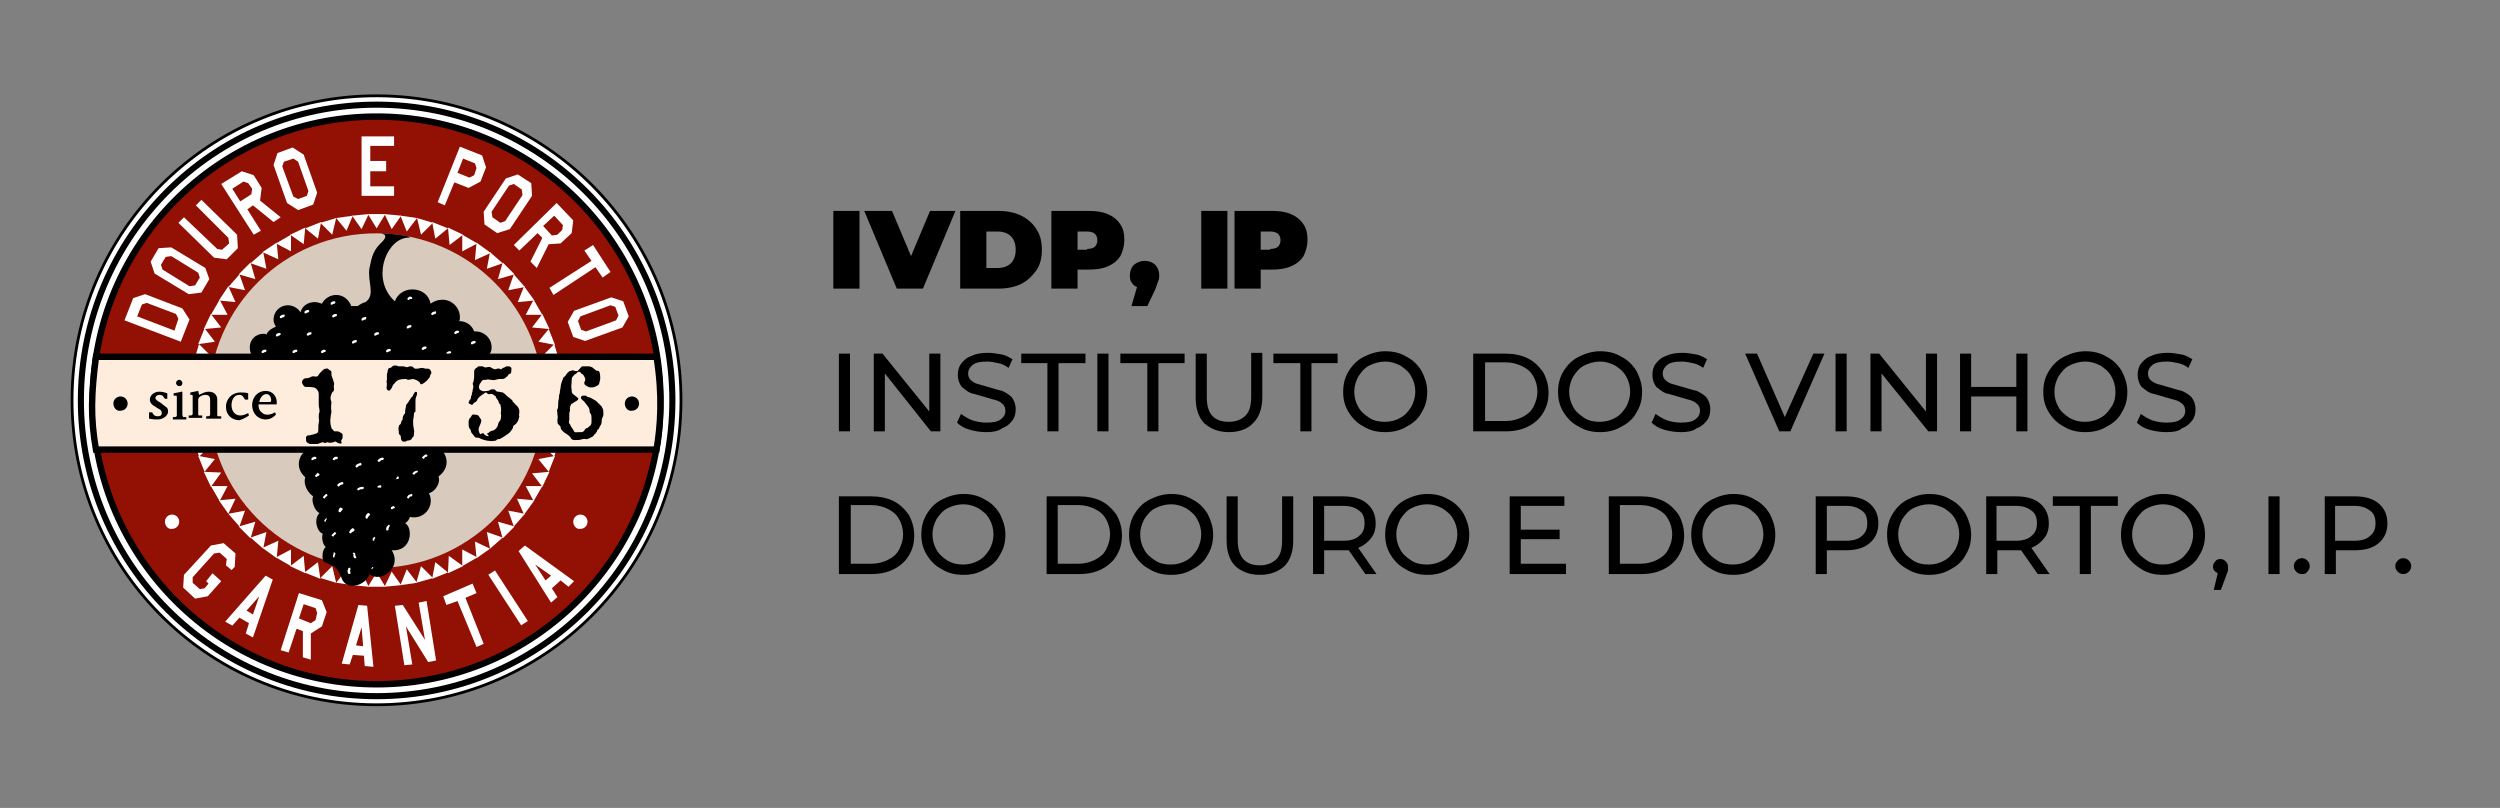 <?xml version="1.0" encoding="utf-8"?>
<svg version="1.1" id="Layer_1" x="0px" y="0px" viewBox="0 0 315.3 101.9" style="enable-background:new 0 0 315.3 101.9;" xmlns="http://www.w3.org/2000/svg">
  <rect x="0" y="0" width="315.3" height="101.9" fill="#808080" stroke="none"/>
  <style type="text/css">
	.st0{fill:#FFFFFF;}
	.st1{fill:none;stroke:#000000;stroke-width:0.354;stroke-miterlimit:3.864;}
	.st2{fill:#931004;}
	.st3{fill:none;stroke:#000000;stroke-width:0.807;stroke-miterlimit:3.864;}
	.st4{fill:#D8CABD;}
	.st5{clip-path:url(#SVGID_2_);}
	.st6{fill:none;stroke:#000000;stroke-width:0.768;stroke-miterlimit:3.864;}
	.st7{fill:none;stroke:#FFFFFF;stroke-width:0.482;stroke-miterlimit:3.864;}
	.st8{fill:#FEEDDD;}
</style>
  <g>
    <g>
      <g>
        <g>
          <g>
            <path d="M105.8,62.6h4.1c1,0,2,0.2,2.8,0.6c0.8,0.4,1.4,1,1.9,1.7c0.4,0.7,0.7,1.6,0.7,2.6c0,1-0.2,1.8-0.7,2.6 c-0.4,0.7-1.1,1.3-1.9,1.7c-0.8,0.4-1.7,0.6-2.8,0.6h-4.1V62.6z M109.9,71.1c0.8,0,1.5-0.2,2.1-0.5c0.6-0.3,1.1-0.7,1.4-1.3 c0.3-0.6,0.5-1.2,0.5-1.9s-0.2-1.4-0.5-1.9c-0.3-0.6-0.8-1-1.4-1.3c-0.6-0.3-1.3-0.5-2.1-0.5h-2.6v7.4H109.9z"/>
          </g>
          <g>
            <path d="M121.5,72.5c-1,0-1.9-0.2-2.7-0.7c-0.8-0.4-1.4-1-1.9-1.8c-0.5-0.8-0.7-1.6-0.7-2.6c0-0.9,0.2-1.8,0.7-2.6 c0.5-0.8,1.1-1.4,1.9-1.8c0.8-0.4,1.7-0.7,2.7-0.7c1,0,1.9,0.2,2.7,0.7c0.8,0.4,1.4,1,1.9,1.8c0.4,0.8,0.7,1.6,0.7,2.6 c0,1-0.2,1.8-0.7,2.6c-0.4,0.8-1.1,1.4-1.9,1.8C123.4,72.3,122.5,72.5,121.5,72.5z M121.5,71.2c0.7,0,1.4-0.2,1.9-0.5 c0.6-0.3,1-0.8,1.4-1.4c0.3-0.6,0.5-1.2,0.5-1.9c0-0.7-0.2-1.4-0.5-1.9c-0.3-0.6-0.8-1-1.4-1.4c-0.6-0.3-1.2-0.5-1.9-0.5 c-0.7,0-1.4,0.2-2,0.5c-0.6,0.3-1,0.8-1.4,1.4c-0.3,0.6-0.5,1.2-0.5,1.9c0,0.7,0.2,1.4,0.5,1.9c0.3,0.6,0.8,1,1.4,1.4 C120.2,71.1,120.8,71.2,121.5,71.2z"/>
          </g>
          <g>
            <path d="M132,62.6h4.1c1,0,2,0.2,2.8,0.6c0.8,0.4,1.4,1,1.9,1.7c0.4,0.7,0.7,1.6,0.7,2.6c0,1-0.2,1.8-0.7,2.6 c-0.4,0.7-1.1,1.3-1.9,1.7c-0.8,0.4-1.7,0.6-2.8,0.6H132V62.6z M136,71.1c0.8,0,1.5-0.2,2.1-0.5s1.1-0.7,1.4-1.3 c0.3-0.6,0.5-1.2,0.5-1.9s-0.2-1.4-0.5-1.9c-0.3-0.6-0.8-1-1.4-1.3s-1.3-0.5-2.1-0.5h-2.6v7.4H136z"/>
          </g>
          <g>
            <path d="M147.7,72.5c-1,0-1.9-0.2-2.7-0.7c-0.8-0.4-1.4-1-1.9-1.8c-0.5-0.8-0.7-1.6-0.7-2.6c0-0.9,0.2-1.8,0.7-2.6 c0.5-0.8,1.1-1.4,1.9-1.8c0.8-0.4,1.7-0.7,2.7-0.7c1,0,1.9,0.2,2.7,0.7c0.8,0.4,1.4,1,1.9,1.8c0.4,0.8,0.7,1.6,0.7,2.6 c0,1-0.2,1.8-0.7,2.6c-0.4,0.8-1.1,1.4-1.9,1.8C149.6,72.3,148.7,72.5,147.7,72.5z M147.7,71.2c0.7,0,1.4-0.2,1.9-0.5 c0.6-0.3,1-0.8,1.4-1.4c0.3-0.6,0.5-1.2,0.5-1.9c0-0.7-0.2-1.4-0.5-1.9c-0.3-0.6-0.8-1-1.4-1.4c-0.6-0.3-1.2-0.5-1.9-0.5 c-0.7,0-1.4,0.2-2,0.5c-0.6,0.3-1,0.8-1.4,1.4c-0.3,0.6-0.5,1.2-0.5,1.9c0,0.7,0.2,1.4,0.5,1.9c0.3,0.6,0.8,1,1.4,1.4 C146.3,71.1,147,71.2,147.7,71.2z"/>
          </g>
          <g>
            <path d="M158.9,72.5c-1.3,0-2.3-0.4-3.1-1.1c-0.7-0.7-1.1-1.8-1.1-3.2v-5.6h1.4v5.5c0,2.1,0.9,3.2,2.8,3.2 c0.9,0,1.6-0.3,2.1-0.8s0.7-1.3,0.7-2.4v-5.5h1.4v5.6c0,1.4-0.4,2.5-1.1,3.2C161.2,72.1,160.2,72.5,158.9,72.5z"/>
          </g>
          <g>
            <path d="M172.2,72.4l-2.1-3c-0.3,0-0.5,0-0.6,0H167v3h-1.4v-9.8h3.8c1.3,0,2.3,0.3,3,0.9c0.7,0.6,1.1,1.4,1.1,2.5 c0,0.8-0.2,1.4-0.6,1.9c-0.4,0.5-0.9,0.9-1.6,1.2l2.3,3.3H172.2z M169.4,68.2c0.9,0,1.6-0.2,2-0.6c0.5-0.4,0.7-0.9,0.7-1.6 c0-0.7-0.2-1.3-0.7-1.6c-0.5-0.4-1.1-0.6-2-0.6H167v4.4H169.4z"/>
          </g>
          <g>
            <path d="M180,72.5c-1,0-1.9-0.2-2.7-0.7c-0.8-0.4-1.4-1-1.9-1.8c-0.5-0.8-0.7-1.6-0.7-2.6c0-0.9,0.2-1.8,0.7-2.6 c0.5-0.8,1.1-1.4,1.9-1.8c0.8-0.4,1.7-0.7,2.7-0.7c1,0,1.9,0.2,2.7,0.7c0.8,0.4,1.4,1,1.9,1.8c0.4,0.8,0.7,1.6,0.7,2.6 c0,1-0.2,1.8-0.7,2.6c-0.4,0.8-1.1,1.4-1.9,1.8C181.9,72.3,181,72.5,180,72.5z M180,71.2c0.7,0,1.4-0.2,1.9-0.5 c0.6-0.3,1-0.8,1.4-1.4c0.3-0.6,0.5-1.2,0.5-1.9c0-0.7-0.2-1.4-0.5-1.9c-0.3-0.6-0.8-1-1.4-1.4c-0.6-0.3-1.2-0.5-1.9-0.5 c-0.7,0-1.4,0.2-2,0.5c-0.6,0.3-1,0.8-1.4,1.4c-0.3,0.6-0.5,1.2-0.5,1.9c0,0.7,0.2,1.4,0.5,1.9c0.3,0.6,0.8,1,1.4,1.4 C178.6,71.1,179.3,71.2,180,71.2z"/>
          </g>
          <g>
            <polygon points="197.5,71.1 197.5,72.4 190.4,72.4 190.4,62.6 197.3,62.6 197.3,63.8 191.8,63.8 191.8,66.8 196.7,66.8 &#10;&#9;&#9;&#9;&#9;&#9;&#9;196.7,68 191.8,68 191.8,71.1 &#9;&#9;&#9;&#9;&#9;"/>
          </g>
          <g>
            <path d="M202.9,62.6h4.1c1,0,2,0.2,2.8,0.6c0.8,0.4,1.4,1,1.9,1.7c0.4,0.7,0.7,1.6,0.7,2.6c0,1-0.2,1.8-0.7,2.6 c-0.4,0.7-1.1,1.3-1.9,1.7c-0.8,0.4-1.7,0.6-2.8,0.6h-4.1V62.6z M206.9,71.1c0.8,0,1.5-0.2,2.1-0.5s1.1-0.7,1.4-1.3 c0.3-0.6,0.5-1.2,0.5-1.9s-0.2-1.4-0.5-1.9c-0.3-0.6-0.8-1-1.4-1.3s-1.3-0.5-2.1-0.5h-2.6v7.4H206.9z"/>
          </g>
          <g>
            <path d="M218.6,72.5c-1,0-1.9-0.2-2.7-0.7c-0.8-0.4-1.4-1-1.9-1.8c-0.5-0.8-0.7-1.6-0.7-2.6c0-0.9,0.2-1.8,0.7-2.6 c0.5-0.8,1.1-1.4,1.9-1.8c0.8-0.4,1.7-0.7,2.7-0.7c1,0,1.9,0.2,2.7,0.7c0.8,0.4,1.4,1,1.9,1.8c0.4,0.8,0.7,1.6,0.7,2.6 c0,1-0.2,1.8-0.7,2.6c-0.4,0.8-1.1,1.4-1.9,1.8C220.5,72.3,219.6,72.5,218.6,72.5z M218.6,71.2c0.7,0,1.4-0.2,1.9-0.5 c0.6-0.3,1-0.8,1.4-1.4c0.3-0.6,0.5-1.2,0.5-1.9c0-0.7-0.2-1.4-0.5-1.9c-0.3-0.6-0.8-1-1.4-1.4c-0.6-0.3-1.2-0.5-1.9-0.5 c-0.7,0-1.4,0.2-2,0.5c-0.6,0.3-1,0.8-1.4,1.4c-0.3,0.6-0.5,1.2-0.5,1.9c0,0.7,0.2,1.4,0.5,1.9c0.3,0.6,0.8,1,1.4,1.4 C217.2,71.1,217.9,71.2,218.6,71.2z"/>
          </g>
          <g>
            <path d="M232.8,62.6c1.3,0,2.3,0.3,3,0.9c0.7,0.6,1.1,1.4,1.1,2.5c0,1.1-0.4,1.9-1.1,2.5c-0.7,0.6-1.7,0.9-3,0.9h-2.4v3H229 v-9.8H232.8z M232.8,68.2c0.9,0,1.6-0.2,2-0.6c0.5-0.4,0.7-0.9,0.7-1.6c0-0.7-0.2-1.3-0.7-1.6c-0.5-0.4-1.1-0.6-2-0.6h-2.4v4.4 H232.8z"/>
          </g>
          <g>
            <path d="M243.3,72.5c-1,0-1.9-0.2-2.7-0.7c-0.8-0.4-1.4-1-1.9-1.8c-0.5-0.8-0.7-1.6-0.7-2.6c0-0.9,0.2-1.8,0.7-2.6 c0.5-0.8,1.1-1.4,1.9-1.8c0.8-0.4,1.7-0.7,2.7-0.7c1,0,1.9,0.2,2.7,0.7c0.8,0.4,1.4,1,1.9,1.8c0.4,0.8,0.7,1.6,0.7,2.6 c0,1-0.2,1.8-0.7,2.6c-0.4,0.8-1.1,1.4-1.9,1.8C245.2,72.3,244.3,72.5,243.3,72.5z M243.3,71.2c0.7,0,1.4-0.2,1.9-0.5 c0.6-0.3,1-0.8,1.4-1.4c0.3-0.6,0.5-1.2,0.5-1.9c0-0.7-0.2-1.4-0.5-1.9c-0.3-0.6-0.8-1-1.4-1.4c-0.6-0.3-1.2-0.5-1.9-0.5 c-0.7,0-1.4,0.2-2,0.5c-0.6,0.3-1,0.8-1.4,1.4c-0.3,0.6-0.5,1.2-0.5,1.9c0,0.7,0.2,1.4,0.5,1.9c0.3,0.6,0.8,1,1.4,1.4 C241.9,71.1,242.6,71.2,243.3,71.2z"/>
          </g>
          <g>
            <path d="M257,72.4l-2.1-3c-0.3,0-0.5,0-0.6,0h-2.4v3h-1.4v-9.8h3.8c1.3,0,2.3,0.3,3,0.9c0.7,0.6,1.1,1.4,1.1,2.5 c0,0.8-0.2,1.4-0.6,1.9c-0.4,0.5-0.9,0.9-1.6,1.2l2.3,3.3H257z M254.2,68.2c0.9,0,1.6-0.2,2-0.6c0.5-0.4,0.7-0.9,0.7-1.6 c0-0.7-0.2-1.3-0.7-1.6c-0.5-0.4-1.1-0.6-2-0.6h-2.4v4.4H254.2z"/>
          </g>
          <g>
            <polygon points="262.3,63.8 258.9,63.8 258.9,62.6 267.1,62.6 267.1,63.8 263.7,63.8 263.7,72.4 262.3,72.4 &#9;&#9;&#9;&#9;&#9;"/>
          </g>
          <g>
            <path d="M272.8,72.5c-1,0-1.9-0.2-2.7-0.7s-1.4-1-1.9-1.8c-0.5-0.8-0.7-1.6-0.7-2.6c0-0.9,0.2-1.8,0.7-2.6 c0.5-0.8,1.1-1.4,1.9-1.8c0.8-0.4,1.7-0.7,2.7-0.7c1,0,1.9,0.2,2.7,0.7c0.8,0.4,1.4,1,1.9,1.8c0.4,0.8,0.7,1.6,0.7,2.6 c0,1-0.2,1.8-0.7,2.6c-0.4,0.8-1.1,1.4-1.9,1.8C274.6,72.3,273.8,72.5,272.8,72.5z M272.8,71.2c0.7,0,1.4-0.2,1.9-0.5 c0.6-0.3,1-0.8,1.4-1.4c0.3-0.6,0.5-1.2,0.5-1.9c0-0.7-0.2-1.4-0.5-1.9c-0.3-0.6-0.8-1-1.4-1.4c-0.6-0.3-1.2-0.5-1.9-0.5 c-0.7,0-1.4,0.2-2,0.5c-0.6,0.3-1,0.8-1.4,1.4c-0.3,0.6-0.5,1.2-0.5,1.9c0,0.7,0.2,1.4,0.5,1.9c0.3,0.6,0.8,1,1.4,1.4 C271.4,71.1,272.1,71.2,272.8,71.2z"/>
          </g>
          <g>
            <path d="M280,70.5c0.3,0,0.5,0.1,0.7,0.3c0.2,0.2,0.3,0.4,0.3,0.7c0,0.1,0,0.3,0,0.4c0,0.1-0.1,0.3-0.2,0.6l-0.7,1.9h-0.9 l0.5-2.1c-0.2-0.1-0.3-0.2-0.4-0.3s-0.2-0.3-0.2-0.5c0-0.3,0.1-0.5,0.3-0.7C279.5,70.6,279.8,70.5,280,70.5z"/>
          </g>
          <g>
            <rect x="286.1" y="62.6" width="1.4" height="9.8"/>
          </g>
          <g>
            <path d="M290.3,72.4c-0.3,0-0.5-0.1-0.7-0.3c-0.2-0.2-0.3-0.4-0.3-0.7c0-0.3,0.1-0.5,0.3-0.7c0.2-0.2,0.4-0.3,0.7-0.3 c0.3,0,0.5,0.1,0.7,0.3c0.2,0.2,0.3,0.4,0.3,0.7s-0.1,0.5-0.3,0.7C290.8,72.4,290.6,72.4,290.3,72.4z"/>
          </g>
          <g>
            <path d="M297,62.6c1.3,0,2.3,0.3,3,0.9c0.7,0.6,1.1,1.4,1.1,2.5c0,1.1-0.4,1.9-1.1,2.5c-0.7,0.6-1.7,0.9-3,0.9h-2.4v3h-1.4 v-9.8H297z M296.9,68.2c0.9,0,1.6-0.2,2-0.6c0.5-0.4,0.7-0.9,0.7-1.6c0-0.7-0.2-1.3-0.7-1.6c-0.5-0.4-1.1-0.6-2-0.6h-2.4v4.4 H296.9z"/>
          </g>
          <g>
            <path d="M303.1,72.4c-0.3,0-0.5-0.1-0.7-0.3c-0.2-0.2-0.3-0.4-0.3-0.7c0-0.3,0.1-0.5,0.3-0.7c0.2-0.2,0.4-0.3,0.7-0.3 c0.3,0,0.5,0.1,0.7,0.3c0.2,0.2,0.3,0.4,0.3,0.7s-0.1,0.5-0.3,0.7S303.4,72.4,303.1,72.4z"/>
          </g>
        </g>
        <g>
          <g>
            <rect x="105.8" y="44.6" width="1.4" height="9.8"/>
          </g>
          <g>
            <polygon points="118.6,44.6 118.6,54.4 117.4,54.4 111.6,47.1 111.6,54.4 110.2,54.4 110.2,44.6 111.3,44.6 117.2,51.9 &#10;&#9;&#9;&#9;&#9;&#9;&#9;117.2,44.6 &#9;&#9;&#9;&#9;&#9;"/>
          </g>
          <g>
            <path d="M124.4,54.5c-0.7,0-1.4-0.1-2.1-0.3c-0.7-0.2-1.2-0.5-1.6-0.9l0.5-1.1c0.4,0.3,0.9,0.6,1.4,0.8 c0.6,0.2,1.2,0.3,1.8,0.3c0.8,0,1.4-0.1,1.8-0.4c0.4-0.3,0.6-0.6,0.6-1.1c0-0.3-0.1-0.6-0.3-0.8c-0.2-0.2-0.5-0.4-0.8-0.5 s-0.8-0.2-1.4-0.4c-0.7-0.2-1.3-0.4-1.8-0.5c-0.5-0.2-0.8-0.5-1.2-0.8c-0.3-0.4-0.5-0.9-0.5-1.5c0-0.5,0.1-1,0.4-1.4 c0.3-0.4,0.7-0.8,1.3-1c0.6-0.3,1.3-0.4,2.1-0.4c0.6,0,1.1,0.1,1.7,0.2c0.6,0.1,1,0.4,1.4,0.6l-0.5,1.1 c-0.4-0.3-0.8-0.5-1.3-0.6c-0.5-0.1-0.9-0.2-1.4-0.2c-0.8,0-1.4,0.1-1.8,0.4c-0.4,0.3-0.6,0.7-0.6,1.1c0,0.3,0.1,0.6,0.3,0.8 c0.2,0.2,0.5,0.4,0.8,0.5c0.3,0.1,0.8,0.2,1.4,0.4c0.7,0.2,1.3,0.4,1.8,0.5c0.4,0.2,0.8,0.4,1.2,0.8c0.3,0.4,0.5,0.9,0.5,1.5 c0,0.5-0.1,1-0.4,1.4c-0.3,0.4-0.7,0.8-1.3,1C125.9,54.4,125.2,54.5,124.4,54.5z"/>
          </g>
          <g>
            <polygon points="132.1,45.8 128.8,45.8 128.8,44.6 136.9,44.6 136.9,45.8 133.5,45.8 133.5,54.4 132.1,54.4 &#9;&#9;&#9;&#9;&#9;"/>
          </g>
          <g>
            <rect x="138.4" y="44.6" width="1.4" height="9.8"/>
          </g>
          <g>
            <polygon points="144.7,45.8 141.3,45.8 141.3,44.6 149.4,44.6 149.4,45.8 146.1,45.8 146.1,54.4 144.7,54.4 &#9;&#9;&#9;&#9;&#9;"/>
          </g>
          <g>
            <path d="M155,54.5c-1.3,0-2.3-0.4-3.1-1.1c-0.7-0.7-1.1-1.8-1.1-3.2v-5.6h1.4v5.5c0,2.1,0.9,3.1,2.8,3.1c0.9,0,1.6-0.3,2.1-0.8 c0.5-0.5,0.7-1.3,0.7-2.4v-5.5h1.4v5.6c0,1.4-0.4,2.5-1.1,3.2C157.4,54.1,156.3,54.5,155,54.5z"/>
          </g>
          <g>
            <polygon points="164,45.8 160.6,45.8 160.6,44.6 168.7,44.6 168.7,45.8 165.4,45.8 165.4,54.4 164,54.4 &#9;&#9;&#9;&#9;&#9;"/>
          </g>
          <g>
            <path d="M174.7,54.5c-1,0-1.9-0.2-2.7-0.7c-0.8-0.4-1.4-1-1.9-1.8c-0.5-0.8-0.7-1.6-0.7-2.6c0-0.9,0.2-1.8,0.7-2.6 c0.5-0.8,1.1-1.4,1.9-1.8c0.8-0.4,1.7-0.7,2.7-0.7c1,0,1.9,0.2,2.7,0.7c0.8,0.4,1.4,1,1.9,1.8c0.4,0.8,0.7,1.6,0.7,2.6 c0,1-0.2,1.8-0.7,2.6c-0.4,0.8-1.1,1.4-1.9,1.8C176.6,54.3,175.7,54.5,174.7,54.5z M174.7,53.2c0.7,0,1.4-0.2,1.9-0.5 c0.6-0.3,1-0.8,1.4-1.4c0.3-0.6,0.5-1.2,0.5-1.9c0-0.7-0.2-1.4-0.5-1.9c-0.3-0.6-0.8-1-1.4-1.4c-0.6-0.3-1.2-0.5-1.9-0.5 c-0.7,0-1.4,0.2-2,0.5c-0.6,0.3-1,0.8-1.4,1.4c-0.3,0.6-0.5,1.2-0.5,1.9c0,0.7,0.2,1.4,0.5,1.9c0.3,0.6,0.8,1,1.4,1.4 C173.3,53.1,174,53.2,174.7,53.2z"/>
          </g>
          <g>
            <path d="M185.8,44.6h4.1c1,0,2,0.2,2.8,0.6c0.8,0.4,1.4,1,1.9,1.7c0.4,0.7,0.7,1.6,0.7,2.6c0,1-0.2,1.8-0.7,2.6 s-1.1,1.3-1.9,1.7c-0.8,0.4-1.7,0.6-2.8,0.6h-4.1V44.6z M189.9,53.1c0.8,0,1.5-0.2,2.1-0.5c0.6-0.3,1.1-0.7,1.4-1.3 c0.3-0.6,0.5-1.2,0.5-1.9s-0.2-1.4-0.5-1.9c-0.3-0.6-0.8-1-1.4-1.3c-0.6-0.3-1.3-0.5-2.1-0.5h-2.6v7.4H189.9z"/>
          </g>
          <g>
            <path d="M201.8,54.5c-1,0-1.9-0.2-2.7-0.7c-0.8-0.4-1.4-1-1.9-1.8c-0.5-0.8-0.7-1.6-0.7-2.6c0-0.9,0.2-1.8,0.7-2.6 c0.5-0.8,1.1-1.4,1.9-1.8c0.8-0.4,1.7-0.7,2.7-0.7c1,0,1.9,0.2,2.7,0.7c0.8,0.4,1.4,1,1.9,1.8c0.4,0.8,0.7,1.6,0.7,2.6 c0,1-0.2,1.8-0.7,2.6c-0.4,0.8-1.1,1.4-1.9,1.8C203.7,54.3,202.8,54.5,201.8,54.5z M201.8,53.2c0.7,0,1.4-0.2,1.9-0.5 c0.6-0.3,1-0.8,1.4-1.4c0.3-0.6,0.5-1.2,0.5-1.9c0-0.7-0.2-1.4-0.5-1.9c-0.3-0.6-0.8-1-1.4-1.4c-0.6-0.3-1.2-0.5-1.9-0.5 c-0.7,0-1.4,0.2-2,0.5c-0.6,0.3-1,0.8-1.4,1.4c-0.3,0.6-0.5,1.2-0.5,1.9c0,0.7,0.2,1.4,0.5,1.9c0.3,0.6,0.8,1,1.4,1.4 C200.4,53.1,201.1,53.2,201.8,53.2z"/>
          </g>
          <g>
            <path d="M212,54.5c-0.7,0-1.4-0.1-2.1-0.3c-0.7-0.2-1.2-0.5-1.6-0.9l0.5-1.1c0.4,0.3,0.9,0.6,1.4,0.8c0.6,0.2,1.2,0.3,1.8,0.3 c0.8,0,1.4-0.1,1.8-0.4c0.4-0.3,0.6-0.6,0.6-1.1c0-0.3-0.1-0.6-0.3-0.8c-0.2-0.2-0.5-0.4-0.8-0.5c-0.3-0.1-0.8-0.2-1.4-0.4 c-0.7-0.2-1.3-0.4-1.8-0.5c-0.5-0.2-0.8-0.5-1.2-0.8c-0.3-0.4-0.5-0.9-0.5-1.5c0-0.5,0.1-1,0.4-1.4c0.3-0.4,0.7-0.8,1.3-1 c0.6-0.3,1.3-0.4,2.1-0.4c0.6,0,1.1,0.1,1.7,0.2c0.6,0.1,1,0.4,1.4,0.6l-0.5,1.1c-0.4-0.3-0.8-0.5-1.3-0.6 c-0.5-0.1-0.9-0.2-1.4-0.2c-0.8,0-1.4,0.1-1.8,0.4c-0.4,0.3-0.6,0.7-0.6,1.1c0,0.3,0.1,0.6,0.3,0.8c0.2,0.2,0.5,0.4,0.8,0.5 c0.3,0.1,0.8,0.2,1.4,0.4c0.7,0.2,1.3,0.4,1.8,0.5c0.4,0.2,0.8,0.4,1.2,0.8c0.3,0.4,0.5,0.9,0.5,1.5c0,0.5-0.1,1-0.4,1.4 c-0.3,0.4-0.7,0.8-1.3,1C213.5,54.4,212.8,54.5,212,54.5z"/>
          </g>
          <g>
            <polygon points="230.1,44.6 225.8,54.4 224.4,54.4 220.1,44.6 221.6,44.6 225.1,52.6 228.7,44.6 &#9;&#9;&#9;&#9;&#9;"/>
          </g>
          <g>
            <rect x="231.5" y="44.6" width="1.4" height="9.8"/>
          </g>
          <g>
            <polygon points="244.3,44.6 244.3,54.4 243.2,54.4 237.3,47.1 237.3,54.4 235.9,54.4 235.9,44.6 237,44.6 242.9,51.9 &#10;&#9;&#9;&#9;&#9;&#9;&#9;242.9,44.6 &#9;&#9;&#9;&#9;&#9;"/>
          </g>
          <g>
            <polygon points="255.7,44.6 255.7,54.4 254.3,54.4 254.3,50 248.6,50 248.6,54.4 247.2,54.4 247.2,44.6 248.6,44.6 248.6,48.8 &#10;&#9;&#9;&#9;&#9;&#9;&#9;254.3,48.8 254.3,44.6 &#9;&#9;&#9;&#9;&#9;"/>
          </g>
          <g>
            <path d="M263,54.5c-1,0-1.9-0.2-2.7-0.7c-0.8-0.4-1.4-1-1.9-1.8c-0.5-0.8-0.7-1.6-0.7-2.6c0-0.9,0.2-1.8,0.7-2.6 c0.5-0.8,1.1-1.4,1.9-1.8c0.8-0.4,1.7-0.7,2.7-0.7c1,0,1.9,0.2,2.7,0.7c0.8,0.4,1.4,1,1.9,1.8c0.4,0.8,0.7,1.6,0.7,2.6 c0,1-0.2,1.8-0.7,2.6c-0.4,0.8-1.1,1.4-1.9,1.8C264.9,54.3,264,54.5,263,54.5z M263,53.2c0.7,0,1.4-0.2,1.9-0.5 c0.6-0.3,1-0.8,1.4-1.4s0.5-1.2,0.5-1.9c0-0.7-0.2-1.4-0.5-1.9c-0.3-0.6-0.8-1-1.4-1.4c-0.6-0.3-1.2-0.5-1.9-0.5 c-0.7,0-1.4,0.2-2,0.5c-0.6,0.3-1,0.8-1.4,1.4c-0.3,0.6-0.5,1.2-0.5,1.9c0,0.7,0.2,1.4,0.5,1.9c0.3,0.6,0.8,1,1.4,1.4 C261.7,53.1,262.3,53.2,263,53.2z"/>
          </g>
          <g>
            <path d="M273.2,54.5c-0.7,0-1.4-0.1-2.1-0.3c-0.7-0.2-1.2-0.5-1.6-0.9l0.5-1.1c0.4,0.3,0.9,0.6,1.4,0.8 c0.6,0.2,1.2,0.3,1.8,0.3c0.8,0,1.4-0.1,1.8-0.4c0.4-0.3,0.6-0.6,0.6-1.1c0-0.3-0.1-0.6-0.3-0.8c-0.2-0.2-0.5-0.4-0.8-0.5 s-0.8-0.2-1.4-0.4c-0.7-0.2-1.3-0.4-1.8-0.5c-0.5-0.2-0.8-0.5-1.2-0.8c-0.3-0.4-0.5-0.9-0.5-1.5c0-0.5,0.1-1,0.4-1.4 c0.3-0.4,0.7-0.8,1.3-1c0.6-0.3,1.3-0.4,2.1-0.4c0.6,0,1.1,0.1,1.7,0.2c0.6,0.1,1,0.4,1.4,0.6l-0.5,1.1 c-0.4-0.3-0.8-0.5-1.3-0.6c-0.5-0.1-0.9-0.2-1.4-0.2c-0.8,0-1.4,0.1-1.8,0.4c-0.4,0.3-0.6,0.7-0.6,1.1c0,0.3,0.1,0.6,0.3,0.8 c0.2,0.2,0.5,0.4,0.8,0.5c0.3,0.1,0.8,0.2,1.4,0.4c0.7,0.2,1.3,0.4,1.8,0.5c0.4,0.2,0.8,0.4,1.2,0.8c0.3,0.4,0.5,0.9,0.5,1.5 c0,0.5-0.1,1-0.4,1.4c-0.3,0.4-0.7,0.8-1.3,1C274.8,54.4,274.1,54.5,273.2,54.5z"/>
          </g>
        </g>
        <g>
          <g>
            <rect x="105.1" y="26.6" width="3.3" height="9.8"/>
          </g>
          <g>
            <polygon points="120.5,26.6 116.4,36.4 113.1,36.4 109,26.6 112.5,26.6 114.9,32.3 117.3,26.6 &#9;&#9;&#9;&#9;&#9;"/>
          </g>
          <g>
            <path d="M121.1,26.6h4.8c1.1,0,2.1,0.2,2.9,0.6c0.8,0.4,1.5,1,1.9,1.7c0.5,0.7,0.7,1.6,0.7,2.6c0,1-0.2,1.9-0.7,2.6 c-0.5,0.7-1.1,1.3-1.9,1.7c-0.8,0.4-1.8,0.6-2.9,0.6h-4.8V26.6z M125.8,33.8c0.7,0,1.3-0.2,1.7-0.6c0.4-0.4,0.6-1,0.6-1.7 c0-0.7-0.2-1.3-0.6-1.7c-0.4-0.4-1-0.6-1.7-0.6h-1.4v4.6H125.8z"/>
          </g>
          <g>
            <path d="M137.3,26.6c0.9,0,1.7,0.1,2.4,0.4c0.7,0.3,1.2,0.7,1.6,1.3c0.4,0.6,0.5,1.2,0.5,2c0,0.7-0.2,1.4-0.5,2 c-0.4,0.6-0.9,1-1.6,1.3c-0.7,0.3-1.5,0.4-2.4,0.4h-1.4v2.4h-3.3v-9.8H137.3z M137.1,31.4c0.4,0,0.8-0.1,1-0.3 c0.2-0.2,0.3-0.5,0.3-0.8s-0.1-0.6-0.3-0.8c-0.2-0.2-0.6-0.3-1-0.3h-1.2v2.3H137.1z"/>
          </g>
          <g>
            <path d="M144.4,32.9c0.5,0,1,0.2,1.3,0.5c0.3,0.3,0.5,0.8,0.5,1.3c0,0.2,0,0.5-0.1,0.7c-0.1,0.2-0.2,0.6-0.4,1.1l-1,2.1h-2 l0.7-2.4c-0.3-0.1-0.5-0.3-0.7-0.6c-0.2-0.3-0.2-0.6-0.2-0.9c0-0.5,0.2-1,0.5-1.3C143.4,33.1,143.8,32.9,144.4,32.9z"/>
          </g>
          <g>
            <rect x="151.5" y="26.6" width="3.3" height="9.8"/>
          </g>
          <g transform="matrix(1, 0, 0, 1, -5, 0)">
            <path d="M165.4,26.6c0.9,0,1.7,0.1,2.4,0.4c0.7,0.3,1.2,0.7,1.6,1.3c0.4,0.6,0.5,1.2,0.5,2c0,0.7-0.2,1.4-0.5,2 c-0.4,0.6-0.9,1-1.6,1.3c-0.7,0.3-1.5,0.4-2.4,0.4H164v2.4h-3.3v-9.8H165.4z M165.2,31.4c0.4,0,0.8-0.1,1-0.3 c0.2-0.2,0.3-0.5,0.3-0.8s-0.1-0.6-0.3-0.8c-0.2-0.2-0.6-0.3-1-0.3H164v2.3H165.2z"/>
          </g>
        </g>
      </g>
    </g>
    <g>
      <g>
        <ellipse transform="matrix(5.102011e-03 -1 1 5.102011e-03 -3.257 97.726)" class="st0" cx="47.5" cy="50.5" rx="38.4" ry="38.4"/>
        <ellipse transform="matrix(5.102011e-03 -1 1 5.102011e-03 -3.257 97.726)" class="st1" cx="47.5" cy="50.5" rx="38.4" ry="38.4"/>
      </g>
      <g>
        <ellipse transform="matrix(1 -5.617886e-03 5.617886e-03 1 -0.283 0.268)" class="st2" cx="47.5" cy="50.5" rx="35.8" ry="35.8"/>
        <ellipse transform="matrix(1 -5.617886e-03 5.617886e-03 1 -0.283 0.268)" class="st3" cx="47.5" cy="50.5" rx="35.8" ry="35.8"/>
      </g>
      <g>
        <g>
          <ellipse transform="matrix(9.258386e-03 -1 1 9.258386e-03 -3.606 97.461)" class="st4" cx="47.4" cy="50.6" rx="21.1" ry="21.1"/>
          <path class="st4" d="M47.4,50.6"/>
        </g>
        <g>
          <defs>
            <ellipse id="SVGID_1_" transform="matrix(9.258386e-03 -1 1 9.258386e-03 -3.606 97.461)" cx="47.4" cy="50.6" rx="21.1" ry="21.1"/>
          </defs>
          <clipPath id="SVGID_2_">
            <ellipse transform="matrix(0.009, -1, 1, 0.009, -3.606, 97.461)" cx="47.4" cy="50.6" rx="21.1" ry="21.1" style="overflow: visible;"/>
          </clipPath>
          <g class="st5">
            <path d="M33.1,45.5c-1.1,0-1.6-0.8-1.6-1.7s0.7-1.7,1.7-1.7c0.2,0,0.3,0,0.4,0.1c0.2-0.5,0.7-0.8,1.2-1 c-0.2-0.3-0.3-0.6-0.3-0.9c0-1,0.8-1.8,1.8-1.8c0.7,0,1.3,0.4,1.6,0.9c0.2-0.8,0.9-1.3,1.8-1.3c0.3,0,0.6,0.1,0.9,0.2 c0.3-0.6,1-1.1,1.8-1.1c0.9,0,1.6,0.6,1.9,1.4c0.3,0,0.6,0,0.8,0c0.3-0.2,0.6-0.4,1-0.5c1.3-0.9,0.2-2.6,0.5-4.3 c0.3-1.5,0.5-2.3,1.6-3.3c0.7-0.7,0.3-1,0-1c-0.2,0,1-0.8,1.6-0.8c0.7,0.1,1.8,1.2,1.8,1.2c0.3,0.1,0.4,0-0.4,0.1 c-2.6,0.4-4.4,5.3-1.4,8c0.3-0.9,1.2-1.5,2.2-1.5c1.2,0,2.1,0.7,2.3,1.8c0.4-0.3,0.9-0.5,1.5-0.5c1.2,0,2.2,1,2.2,2.2 c0,0.2,0,0.4-0.1,0.5c0.9,0,1.6,0.5,1.9,1.3c0.1,0,0.1,0,0.2,0c1.1,0,2,0.9,2,2c0,1.1-0.9,1.5-2,1.5c-0.3,0-0.5,0.5-0.7,0.4 c-0.4,0.5-0.9-0.1-1.5-0.1c-0.8,0-1.4,0.1-1.8-0.5c-0.3,0.1-5.1,0.5-5.4,0.4c-0.4,0.6-1-0.1-1.7-0.1c-0.9,0-1.3,0.6-1.8,0.1 C46.8,45.7,33.7,45.5,33.1,45.5z"/>
            <g>
              <path class="st0" d="M52,37.6L52,37.6c0,0.1,0,0.1-0.1,0.1c-0.2,0-0.2,0-0.3,0.1c0,0.1-0.1,0-0.2,0l0,0c0-0.1,0-0.1,0-0.2 c0.1-0.1,0.2-0.2,0.4-0.2C51.9,37.5,52,37.5,52,37.6z"/>
            </g>
            <g>
              <path class="st0" d="M47.8,42L47.8,42c0,0.1,0,0.1-0.1,0.2c-0.2,0-0.2,0.1-0.3,0.1c0,0.1-0.1,0-0.2,0l0,0c0-0.1,0-0.1,0-0.2 c0.1-0.1,0.2-0.2,0.4-0.2C47.7,41.9,47.8,41.9,47.8,42z"/>
            </g>
            <g>
              <path class="st0" d="M57.9,41.8L57.9,41.8c0,0.1,0,0.1-0.1,0.2c-0.2,0-0.2,0.1-0.3,0.1c0,0.1-0.1,0-0.2,0l0,0 c0-0.1,0-0.1,0-0.2c0.1-0.1,0.2-0.2,0.4-0.2C57.8,41.7,57.9,41.8,57.9,41.8z"/>
            </g>
            <g>
              <path class="st0" d="M60,43.1L60,43.1c0,0.1,0,0.1-0.1,0.2c-0.2,0-0.2,0.1-0.3,0.1c0,0.1-0.1,0-0.2,0l0,0c0-0.1,0-0.1,0-0.2 c0.1-0.1,0.2-0.2,0.4-0.2C59.9,43,59.9,43,60,43.1z"/>
            </g>
            <path class="st0" d="M51.9,41.1L51.9,41.1c0,0.1,0,0.1-0.1,0.2c-0.2,0-0.2,0.1-0.3,0.1c0,0.1-0.1,0-0.2,0l0,0 c0-0.1,0-0.1,0-0.2c0.1-0.1,0.2-0.2,0.4-0.2C51.9,41,51.9,41.1,51.9,41.1z"/>
            <path class="st0" d="M53.8,43.8L53.8,43.8c0,0.1,0,0.1-0.1,0.2c-0.2,0-0.2,0.1-0.3,0.1c0,0.1-0.1,0-0.2,0l0,0 c0-0.1,0-0.1,0-0.2c0.1-0.1,0.2-0.2,0.4-0.2C53.7,43.7,53.8,43.7,53.8,43.8z"/>
            <path class="st0" d="M46.2,40.1L46.2,40.1c0,0.1,0,0.1-0.1,0.2c-0.2,0-0.2,0.1-0.3,0.1c0,0.1-0.1,0-0.2,0l0,0 c0-0.1,0-0.1,0-0.2c0.1-0.1,0.2-0.2,0.4-0.2C46.1,39.9,46.2,40,46.2,40.1z"/>
            <path class="st0" d="M55,39.4L55,39.4c0,0.1,0,0.1-0.1,0.2c-0.2,0-0.2,0.1-0.3,0.1c0,0.1-0.1,0-0.2,0l0,0c0-0.1,0-0.1,0-0.2 c0.1-0.1,0.2-0.2,0.4-0.2C55,39.2,55,39.3,55,39.4z"/>
            <path class="st0" d="M49.3,44.1L49.3,44.1c0,0.1,0,0.1-0.1,0.2c-0.2,0-0.2,0.1-0.3,0.1c0,0.1-0.1,0-0.2,0l0,0 c0-0.1,0-0.1,0-0.2c0.1-0.1,0.2-0.2,0.4-0.2C49.2,44,49.3,44.1,49.3,44.1z"/>
            <path class="st0" d="M42.5,39.7L42.5,39.7c0,0.1,0,0.1-0.1,0.2c-0.2,0-0.2,0.1-0.3,0.1c0,0.1-0.1,0-0.2,0l0,0 c0-0.1,0-0.1,0-0.2c0.1-0.1,0.2-0.2,0.4-0.2C42.4,39.6,42.5,39.6,42.5,39.7z"/>
            <path class="st0" d="M45,43L45,43c0,0.1,0,0.1-0.1,0.2c-0.2,0-0.2,0.1-0.3,0.1c0,0.1-0.1,0-0.2,0l0,0c0-0.1,0-0.1,0-0.2 c0.1-0.1,0.2-0.2,0.4-0.2C44.9,42.8,45,42.9,45,43z"/>
            <path class="st0" d="M39,39.2L39,39.2c0,0.1,0,0.1-0.1,0.2c-0.2,0-0.2,0.1-0.3,0.1c0,0.1-0.1,0-0.2,0l0,0c0-0.1,0-0.1,0-0.2 c0.1-0.1,0.2-0.2,0.4-0.2C38.9,39.1,39,39.1,39,39.2z"/>
            <path class="st0" d="M42.3,38.1L42.3,38.1c0,0.1,0,0.1-0.1,0.2c-0.2,0-0.2,0.1-0.3,0.1c0,0.1-0.1,0-0.2,0l0,0 c0-0.1,0-0.1,0-0.2c0.1-0.1,0.2-0.2,0.4-0.2C42.2,38,42.3,38,42.3,38.1z"/>
            <path class="st0" d="M35.9,39.8L35.9,39.8c0,0.1,0,0.1-0.1,0.2c-0.2,0-0.2,0.1-0.3,0.1c0,0.1-0.1,0-0.2,0l0,0 c0-0.1,0-0.1,0-0.2c0.1-0.1,0.2-0.2,0.4-0.2C35.9,39.6,35.9,39.7,35.9,39.8z"/>
            <path class="st0" d="M35.4,42.1L35.4,42.1c0,0.1,0,0.1-0.1,0.2c-0.2,0-0.2,0.1-0.3,0.1c0,0.1-0.1,0-0.2,0l0,0 c0-0.1,0-0.1,0-0.2c0.1-0.1,0.2-0.2,0.4-0.2C35.3,42,35.4,42,35.4,42.1z"/>
            <path class="st0" d="M33.6,44.2L33.6,44.2c0,0.1,0,0.1-0.1,0.2c-0.2,0-0.2,0.1-0.3,0.1c0,0.1-0.1,0-0.2,0l0,0 c0-0.1,0-0.1,0-0.2c0.1-0.1,0.2-0.2,0.4-0.2C33.6,44.1,33.6,44.1,33.6,44.2z"/>
            <path class="st0" d="M39.3,42L39.3,42c0,0.1,0,0.1-0.1,0.2c-0.2,0-0.2,0.1-0.3,0.1c0,0.1-0.1,0-0.2,0l0,0c0-0.1,0-0.1,0-0.2 c0.1-0.1,0.2-0.2,0.4-0.2C39.2,41.9,39.3,41.9,39.3,42z"/>
            <path class="st0" d="M41.1,44.2L41.1,44.2c0,0.1,0,0.1-0.1,0.2c-0.2,0-0.2,0.1-0.3,0.1c0,0.1-0.1,0-0.2,0l0,0 c0-0.1,0-0.1,0-0.2c0.1-0.1,0.2-0.2,0.4-0.2C41,44.1,41,44.2,41.1,44.2z"/>
            <path class="st0" d="M37.5,44.2L37.5,44.2c0,0.1,0,0.1-0.1,0.2c-0.2,0-0.2,0.1-0.3,0.1c0,0.1-0.1,0-0.2,0l0,0 c0-0.1,0-0.1,0-0.2c0.1-0.1,0.2-0.2,0.4-0.2C37.4,44.1,37.5,44.1,37.5,44.2z"/>
            <path class="st0" d="M56.9,44.4L56.9,44.4c0,0.1,0,0.1-0.1,0.2c-0.2,0-0.2,0.1-0.3,0.1c0,0.1-0.1,0-0.2,0l0,0 c0-0.1,0-0.1,0-0.2c0.1-0.1,0.2-0.2,0.4-0.2C56.8,44.3,56.9,44.3,56.9,44.4z"/>
          </g>
        </g>
      </g>
      <g>
        <polygon class="st0" points="26.2,75.2 27.9,73.3 26.8,72.3 26,73.3 26.3,73.6 25.8,74.2 25.2,74.3 24.3,73.5 24.3,72.8 27,69.8 &#10;&#9;&#9;&#9;&#9;27.7,69.7 28.6,70.5 28.5,71.2 28.5,71.3 29.2,71.9 29.6,71.5 29.7,69.8 28.2,68.5 26.6,68.8 23.2,72.5 23.1,74.1 24.6,75.5 &#9;&#9;&#9;&#10;&#9;&#9;&#9;&#9;"/>
      </g>
      <g>
        <path class="st0" d="M31.9,80.4l2.5-7.3l-0.9-0.5l-5.1,5.8l0.9,0.5l0.9-1l1.2,0.7L31,79.9L31.9,80.4z M31.9,77.5L31.1,77l1.6-1.8 L31.9,77.5z"/>
      </g>
      <g>
        <path class="st0" d="M40.6,79l0.6-1.8l-0.6-1.5l-2.9-0.9l-2.3,7.2l1,0.3l1-3l0.8,0.3l0,3.3l1,0.3l0-3.3L40.6,79z M39.8,78.2 l-0.6,0.4L37.7,78l0.6-1.8l1.5,0.5l0.2,0.6L39.8,78.2z"/>
      </g>
      <g>
        <path class="st0" d="M47.1,84.1l-0.8-7.7l-1.1-0.1l-2.1,7.4l1,0.1l0.4-1.2l1.4,0.1l0.1,1.3L47.1,84.1z M45.8,81.5l-0.9-0.1 l0.7-2.3L45.8,81.5z"/>
      </g>
      <g>
        <polygon class="st0" points="55,83.3 53.8,75.8 52.8,76 53.6,80.7 50.8,76.3 49.8,76.4 51,83.9 52,83.8 51.2,79 54,83.5 &#9;&#9;&#9;"/>
      </g>
      <g>
        <polygon class="st0" points="60.1,74.8 59.6,73.6 55.9,75.2 56.3,76.3 57.7,75.8 60.1,81.6 61,81.2 58.7,75.4 &#9;&#9;&#9;"/>
      </g>
      <g>
        <rect x="63.5" y="71.6" transform="matrix(0.839 -0.545 0.545 0.839 -30.712 47.023)" class="st0" width="1" height="7.6"/>
      </g>
      <g>
        <path class="st0" d="M72.4,73.3l-6.2-4.5l-0.8,0.7l4.1,6.5l0.8-0.7l-0.7-1.1l1.1-1l1,0.8L72.4,73.3z M69.5,72.6l-0.7,0.6l-1.3-2 L69.5,72.6z"/>
      </g>
      <g>
        <path class="st0" d="M72.3,65.8c0-0.5,0.4-0.9,0.9-0.9c0.5,0,0.9,0.4,0.9,0.9c0,0.5-0.4,0.9-0.9,0.9 C72.7,66.8,72.3,66.3,72.3,65.8z"/>
      </g>
      <g>
        <path class="st0" d="M20.8,65.8c0-0.5,0.4-0.9,0.9-0.9c0.5,0,0.9,0.4,0.9,0.9c0,0.5-0.4,0.9-0.9,0.9 C21.2,66.8,20.8,66.3,20.8,65.8z"/>
      </g>
      <g>
        <ellipse class="st6" cx="47.5" cy="50.5" rx="37.3" ry="37.3"/>
      </g>
      <g>
        <g>
          <polygon class="st0" points="46.4,27 48.6,27 47.5,28.8 &#9;&#9;&#9;&#9;"/>
        </g>
        <g>
          <polygon class="st0" points="48.5,27 50.6,27.2 49.4,28.9 &#9;&#9;&#9;&#9;"/>
        </g>
        <g>
          <polygon class="st0" points="50.5,27.2 52.6,27.5 51.3,29.2 &#9;&#9;&#9;&#9;"/>
        </g>
        <g>
          <polygon class="st0" points="52.6,27.5 54.6,28.1 53.1,29.6 &#9;&#9;&#9;&#9;"/>
        </g>
        <g>
          <polygon class="st0" points="54.5,28 56.5,28.8 54.9,30.1 &#9;&#9;&#9;&#9;"/>
        </g>
        <g>
          <polygon class="st0" points="56.5,28.7 58.4,29.6 56.7,30.9 &#9;&#9;&#9;&#9;"/>
        </g>
        <g>
          <polygon class="st0" points="58.3,29.6 60.2,30.7 58.3,31.7 &#9;&#9;&#9;&#9;"/>
        </g>
        <g>
          <polygon class="st0" points="60.1,30.6 61.9,31.9 59.9,32.8 &#9;&#9;&#9;&#9;"/>
        </g>
        <g>
          <polygon class="st0" points="61.8,31.8 63.4,33.2 61.4,33.9 &#9;&#9;&#9;&#9;"/>
        </g>
        <g>
          <polygon class="st0" points="63.4,33.1 64.9,34.6 62.8,35.2 &#9;&#9;&#9;&#9;"/>
        </g>
        <g>
          <polygon class="st0" points="64.8,34.6 66.2,36.2 64.1,36.6 &#9;&#9;&#9;&#9;"/>
        </g>
        <g>
          <polygon class="st0" points="66.1,36.1 67.4,37.9 65.3,38.1 &#9;&#9;&#9;&#9;"/>
        </g>
        <g>
          <polygon class="st0" points="67.3,37.8 68.4,39.7 66.3,39.7 &#9;&#9;&#9;&#9;"/>
        </g>
        <g>
          <polygon class="st0" points="68.4,39.6 69.3,41.5 67.1,41.3 &#9;&#9;&#9;&#9;"/>
        </g>
        <g>
          <polygon class="st0" points="69.2,41.5 70,43.5 67.9,43.1 &#9;&#9;&#9;&#9;"/>
        </g>
        <g>
          <polygon class="st0" points="69.9,43.4 70.5,45.4 68.4,44.9 &#9;&#9;&#9;&#9;"/>
        </g>
        <g>
          <polygon class="st0" points="70.5,45.4 70.8,47.5 68.8,46.7 &#9;&#9;&#9;&#9;"/>
        </g>
        <g>
          <polygon class="st0" points="70.8,47.4 71,49.5 69.1,48.6 &#9;&#9;&#9;&#9;"/>
        </g>
        <g>
          <polygon class="st0" points="71,49.4 71,51.6 69.2,50.5 &#9;&#9;&#9;&#9;"/>
        </g>
        <g>
          <polygon class="st0" points="71,51.5 70.8,53.6 69.1,52.4 &#9;&#9;&#9;&#9;"/>
        </g>
        <g>
          <polygon class="st0" points="70.8,53.5 70.5,55.6 68.8,54.3 &#9;&#9;&#9;&#9;"/>
        </g>
        <g>
          <polygon class="st0" points="70.5,55.6 69.9,57.6 68.4,56.1 &#9;&#9;&#9;&#9;"/>
        </g>
        <g>
          <polygon class="st0" points="70,57.5 69.2,59.5 67.9,57.9 &#9;&#9;&#9;&#9;"/>
        </g>
        <g>
          <polygon class="st0" points="69.3,59.5 68.4,61.4 67.1,59.7 &#9;&#9;&#9;&#9;"/>
        </g>
        <g>
          <polygon class="st0" points="68.4,61.3 67.3,63.2 66.3,61.3 &#9;&#9;&#9;&#9;"/>
        </g>
        <g>
          <polygon class="st0" points="67.4,63.1 66.1,64.9 65.2,62.9 &#9;&#9;&#9;&#9;"/>
        </g>
        <g>
          <polygon class="st0" points="66.2,64.8 64.8,66.4 64.1,64.4 &#9;&#9;&#9;&#9;"/>
        </g>
        <g>
          <polygon class="st0" points="64.9,66.4 63.4,67.9 62.8,65.8 &#9;&#9;&#9;&#9;"/>
        </g>
        <g>
          <polygon class="st0" points="63.4,67.8 61.8,69.2 61.4,67.1 &#9;&#9;&#9;&#9;"/>
        </g>
        <g>
          <polygon class="st0" points="61.8,69.2 60.1,70.4 59.9,68.3 &#9;&#9;&#9;&#9;"/>
        </g>
        <g>
          <polygon class="st0" points="60.2,70.3 58.3,71.4 58.3,69.3 &#9;&#9;&#9;&#9;"/>
        </g>
        <g>
          <polygon class="st0" points="58.4,71.4 56.5,72.3 56.6,70.1 &#9;&#9;&#9;&#9;"/>
        </g>
        <g>
          <polygon class="st0" points="56.5,72.2 54.5,73 54.9,70.9 &#9;&#9;&#9;&#9;"/>
        </g>
        <g>
          <polygon class="st0" points="54.6,72.9 52.5,73.5 53.1,71.4 &#9;&#9;&#9;&#9;"/>
        </g>
        <g>
          <polygon class="st0" points="52.6,73.5 50.5,73.8 51.3,71.8 &#9;&#9;&#9;&#9;"/>
        </g>
        <g>
          <polygon class="st0" points="50.6,73.8 48.5,74 49.4,72.1 &#9;&#9;&#9;&#9;"/>
        </g>
        <g>
          <polygon class="st0" points="48.6,74 46.4,74 47.5,72.2 &#9;&#9;&#9;&#9;"/>
        </g>
        <g>
          <polygon class="st0" points="46.5,74 44.4,73.8 45.6,72.1 &#9;&#9;&#9;&#9;"/>
        </g>
        <g>
          <polygon class="st0" points="44.5,73.8 42.4,73.5 43.7,71.8 &#9;&#9;&#9;&#9;"/>
        </g>
        <g>
          <polygon class="st0" points="42.4,73.5 40.4,72.9 41.9,71.4 &#9;&#9;&#9;&#9;"/>
        </g>
        <g>
          <polygon class="st0" points="40.4,73 38.4,72.2 40.1,70.9 &#9;&#9;&#9;&#9;"/>
        </g>
        <g>
          <polygon class="st0" points="38.5,72.3 36.6,71.4 38.3,70.1 &#9;&#9;&#9;&#9;"/>
        </g>
        <g>
          <polygon class="st0" points="36.7,71.4 34.8,70.3 36.7,69.3 &#9;&#9;&#9;&#9;"/>
        </g>
        <g>
          <polygon class="st0" points="34.9,70.4 33.1,69.1 35.1,68.2 &#9;&#9;&#9;&#9;"/>
        </g>
        <g>
          <polygon class="st0" points="33.2,69.2 31.6,67.8 33.6,67.1 &#9;&#9;&#9;&#9;"/>
        </g>
        <g>
          <polygon class="st0" points="31.6,67.9 30.1,66.4 32.2,65.8 &#9;&#9;&#9;&#9;"/>
        </g>
        <g>
          <polygon class="st0" points="30.2,66.4 28.8,64.8 30.9,64.4 &#9;&#9;&#9;&#9;"/>
        </g>
        <g>
          <polygon class="st0" points="28.8,64.8 27.6,63.1 29.7,62.9 &#9;&#9;&#9;&#9;"/>
        </g>
        <g>
          <polygon class="st0" points="27.7,63.2 26.6,61.3 28.7,61.3 &#9;&#9;&#9;&#9;"/>
        </g>
        <g>
          <polygon class="st0" points="26.6,61.4 25.7,59.5 27.9,59.6 &#9;&#9;&#9;&#9;"/>
        </g>
        <g>
          <polygon class="st0" points="25.8,59.5 25,57.5 27.1,57.9 &#9;&#9;&#9;&#9;"/>
        </g>
        <g>
          <polygon class="st0" points="25.1,57.6 24.5,55.5 26.6,56.1 &#9;&#9;&#9;&#9;"/>
        </g>
        <g>
          <polygon class="st0" points="24.5,55.6 24.2,53.5 26.2,54.3 &#9;&#9;&#9;&#9;"/>
        </g>
        <g>
          <polygon class="st0" points="24.2,53.6 24,51.5 25.9,52.4 &#9;&#9;&#9;&#9;"/>
        </g>
        <g>
          <polygon class="st0" points="24,51.6 24,49.4 25.8,50.5 &#9;&#9;&#9;&#9;"/>
        </g>
        <g>
          <polygon class="st0" points="24,49.5 24.2,47.4 25.9,48.6 &#9;&#9;&#9;&#9;"/>
        </g>
        <g>
          <polygon class="st0" points="24.2,47.5 24.5,45.4 26.2,46.7 &#9;&#9;&#9;&#9;"/>
        </g>
        <g>
          <polygon class="st0" points="24.5,45.4 25.1,43.4 26.6,44.9 &#9;&#9;&#9;&#9;"/>
        </g>
        <g>
          <polygon class="st0" points="25,43.4 25.8,41.4 27.1,43.1 &#9;&#9;&#9;&#9;"/>
        </g>
        <g>
          <polygon class="st0" points="25.7,41.5 26.6,39.6 27.9,41.3 &#9;&#9;&#9;&#9;"/>
        </g>
        <g>
          <polygon class="st0" points="26.6,39.7 27.7,37.8 28.7,39.7 &#9;&#9;&#9;&#9;"/>
        </g>
        <g>
          <polygon class="st0" points="27.6,37.9 28.8,36.1 29.7,38.1 &#9;&#9;&#9;&#9;"/>
        </g>
        <g>
          <polygon class="st0" points="28.8,36.2 30.2,34.6 30.9,36.6 &#9;&#9;&#9;&#9;"/>
        </g>
        <g>
          <polygon class="st0" points="30.1,34.6 31.6,33.1 32.2,35.2 &#9;&#9;&#9;&#9;"/>
        </g>
        <g>
          <polygon class="st0" points="31.6,33.2 33.2,31.8 33.6,33.9 &#9;&#9;&#9;&#9;"/>
        </g>
        <g>
          <polygon class="st0" points="33.1,31.8 34.9,30.6 35.1,32.7 &#9;&#9;&#9;&#9;"/>
        </g>
        <g>
          <polygon class="st0" points="34.8,30.7 36.7,29.6 36.7,31.7 &#9;&#9;&#9;&#9;"/>
        </g>
        <g>
          <polygon class="st0" points="36.6,29.6 38.5,28.7 38.3,30.8 &#9;&#9;&#9;&#9;"/>
        </g>
        <g>
          <polygon class="st0" points="38.5,28.8 40.5,28 40.1,30.1 &#9;&#9;&#9;&#9;"/>
        </g>
        <g>
          <polygon class="st0" points="40.4,28.1 42.4,27.5 41.9,29.6 &#9;&#9;&#9;&#9;"/>
        </g>
        <g>
          <polygon class="st0" points="42.4,27.5 44.5,27.2 43.7,29.1 &#9;&#9;&#9;&#9;"/>
        </g>
        <g>
          <polygon class="st0" points="44.4,27.2 46.5,27 45.6,28.9 &#9;&#9;&#9;&#9;"/>
        </g>
      </g>
      <g>
        <g>
          <g>
            <path d="M46.6,72.4c-0.3,1.2-2.5,2.2-3.4,0.8c-0.8-2.2-1.3-1.7-2.4-2.4c-0.2-0.3-0.2-1.5,0.3-1.8c-0.3-0.2-0.6-1-0.4-1.7 c-0.7-0.2-1.2-1.8-0.4-2.6c-0.6-0.2-1.1-1.6-0.8-2.1c-0.6-0.4-1.3-1.4-1-2.4c-1.9-1.7-0.1-4.1,1.5-3.8c0.6-1.1,2.6-1,3.1-0.2 c0.6-0.4,1.9,0,2.2,0.6c0.5-1.1,2.4-0.9,2.6-0.4c0.4-0.5,1.9-0.5,2.1,0.1c0.4-0.3,1.8-0.4,2.4,0.4c2.1-2.6,5.7,1.1,2.9,3.2 c0.3,0.8-0.4,1.9-1.2,2.1c0.8,1.6-0.6,3.4-2.4,3c-0.1,0.3-0.3,0.6-0.6,0.8c1,0.5,0.9,3.6-1.7,3.4C50.8,71.6,48,73.6,46.6,72.4z "/>
          </g>
          <g>
            <g>
              <path class="st7" d="M40.8,56.6c0.3-0.2,0.6-0.3,0.9-0.3c0.4,0,0.7,0.1,1,0.3"/>
            </g>
          </g>
          <g>
            <path class="st0" d="M44.1,71.6L44.1,71.6c0.1,0,0.1,0.1,0.1,0.2c-0.1,0.2,0,0.3,0,0.4c0,0.1,0,0.2-0.1,0.2l0,0 c-0.1,0-0.2,0-0.2-0.1c-0.1-0.2-0.1-0.3,0-0.5C43.9,71.6,44,71.6,44.1,71.6z"/>
          </g>
          <g>
            <path class="st0" d="M42.2,69.7L42.2,69.7c0.1,0,0.1,0.1,0.1,0.2c-0.1,0.1-0.1,0.2-0.1,0.3c0,0.1,0,0.1-0.1,0.1l0,0 c-0.1,0-0.1,0-0.1-0.1c0-0.1,0-0.3,0.1-0.4C42,69.7,42.1,69.6,42.2,69.7z"/>
          </g>
          <g>
            <path class="st0" d="M44.6,69.7L44.6,69.7c0.1,0,0.2,0.1,0.2,0.1c0,0.2,0,0.3,0.1,0.4c0.1,0.1,0,0.2,0,0.2l0,0 c-0.1,0-0.2,0-0.2,0c-0.1-0.1-0.2-0.3-0.1-0.5C44.4,69.8,44.5,69.7,44.6,69.7z"/>
          </g>
          <g>
            <path class="st0" d="M47,71.5c0.1,0,0.1,0.2,0,0.2l0,0c-0.1,0.1-0.2,0-0.2,0L47,71.5z"/>
          </g>
          <g>
            <path class="st0" d="M44.7,66.8L44.7,66.8c0,0.1,0,0.2-0.1,0.2c-0.2,0.1-0.3,0.2-0.3,0.2c0,0.1-0.1,0.1-0.2,0l0,0 c-0.1,0-0.1-0.1,0-0.2c0.1-0.2,0.2-0.3,0.4-0.4C44.6,66.7,44.7,66.7,44.7,66.8z"/>
          </g>
          <g>
            <path class="st0" d="M42.4,67.2L42.4,67.2c0,0.1,0,0.1-0.1,0.2c-0.1,0.1-0.2,0.1-0.2,0.2c0,0.1-0.1,0.1-0.2,0l0,0 c-0.1,0-0.1-0.1,0-0.2c0.1-0.1,0.2-0.2,0.3-0.3C42.3,67.1,42.3,67.2,42.4,67.2z"/>
          </g>
          <g>
            <path class="st0" d="M41.2,65.4L41.2,65.4c0,0,0,0.1,0,0.1c-0.1,0.1-0.1,0.1-0.1,0.2c0,0.1-0.1,0.1-0.1,0.1l0,0 c-0.1,0-0.1-0.1-0.1-0.1c0-0.1,0.1-0.2,0.2-0.3C41.1,65.3,41.1,65.3,41.2,65.4z"/>
          </g>
          <g>
            <path class="st0" d="M43.2,64.1L43.2,64.1c0,0.1,0,0.1,0,0.2c-0.1,0.1-0.2,0.2-0.2,0.2c0,0.1-0.1,0.1-0.2,0.1l0,0 c-0.1,0-0.1-0.1-0.1-0.2c0-0.1,0.1-0.3,0.2-0.4C43.1,64.1,43.2,64.1,43.2,64.1z"/>
          </g>
          <g>
            <path class="st0" d="M46.6,64.8L46.6,64.8c0.1,0.1,0.1,0.2,0,0.2c-0.1,0.1-0.2,0.2-0.2,0.3c0,0.1-0.1,0.1-0.2,0.1l0,0 c-0.1,0-0.1-0.1-0.1-0.2c0-0.2,0.1-0.3,0.3-0.5C46.5,64.7,46.6,64.7,46.6,64.8z"/>
          </g>
          <g>
            <path class="st0" d="M47.3,67.8L47.3,67.8c0,0,0.1,0.1,0,0.1c-0.1,0.1-0.1,0.2-0.1,0.2c0,0.1,0,0.1-0.1,0.1h0 c-0.1,0-0.1,0-0.1-0.1c0-0.1,0-0.2,0.1-0.3C47.2,67.7,47.3,67.7,47.3,67.8z"/>
          </g>
          <g>
            <path class="st0" d="M45.9,61.5L45.9,61.5c0,0.1-0.1,0.2-0.2,0.2c-0.2,0-0.3,0-0.4,0.1c-0.1,0.1-0.2,0-0.2,0l0,0 c-0.1-0.1,0-0.2,0-0.2c0.2-0.1,0.3-0.2,0.6-0.2C45.8,61.4,45.8,61.4,45.9,61.5z"/>
          </g>
          <g>
            <path class="st0" d="M41.3,62.4L41.3,62.4c0,0.1,0,0.1-0.1,0.2c-0.1,0.1-0.2,0.1-0.2,0.2c0,0.1-0.1,0.1-0.2,0l0,0 c-0.1,0-0.1-0.1,0-0.2c0.1-0.1,0.2-0.2,0.3-0.3C41.2,62.3,41.2,62.3,41.3,62.4z"/>
          </g>
          <g>
            <path class="st0" d="M40.3,59.8L40.3,59.8c0,0.1,0,0.1-0.1,0.2C40.1,60,40,60.1,40,60.1c0,0.1-0.1,0.1-0.2,0l0,0 c-0.1,0-0.1-0.1,0-0.2c0.1-0.1,0.2-0.2,0.3-0.3C40.1,59.7,40.2,59.7,40.3,59.8z"/>
          </g>
          <g>
            <path class="st0" d="M39.9,57.7L39.9,57.7c0,0.1,0,0.2-0.1,0.2c-0.2,0-0.3,0.1-0.3,0.1c0,0.1-0.1,0-0.2,0l0,0 c-0.1-0.1,0-0.1,0-0.2c0.1-0.1,0.2-0.2,0.4-0.2C39.8,57.6,39.9,57.7,39.9,57.7z"/>
          </g>
          <g>
            <path class="st0" d="M42.6,57.7L42.6,57.7c0,0.1,0,0.2-0.1,0.2c-0.2,0-0.3,0.1-0.3,0.1c0,0.1-0.1,0-0.2,0l0,0 c-0.1-0.1,0-0.1,0-0.2c0.1-0.1,0.2-0.2,0.4-0.2C42.5,57.6,42.6,57.6,42.6,57.7z"/>
          </g>
          <g>
            <path class="st0" d="M43.3,60.9L43.3,60.9c0,0.1,0,0.2-0.1,0.2c-0.2,0-0.3,0.1-0.4,0.2c-0.1,0.1-0.2,0.1-0.2,0l0,0 c-0.1-0.1-0.1-0.2,0-0.2c0.1-0.2,0.3-0.2,0.5-0.3C43.2,60.8,43.3,60.8,43.3,60.9z"/>
          </g>
          <g>
            <path class="st0" d="M45.6,58.5L45.6,58.5c0,0.1,0,0.2-0.1,0.2c-0.2,0-0.3,0.1-0.4,0.2c-0.1,0.1-0.2,0.1-0.2,0l0,0 c-0.1-0.1-0.1-0.2,0-0.2c0.1-0.2,0.3-0.2,0.5-0.3C45.4,58.3,45.5,58.4,45.6,58.5z"/>
          </g>
          <g>
            <path class="st0" d="M48.4,57.8L48.4,57.8c0,0.1,0,0.2-0.1,0.2c-0.2,0-0.3,0.1-0.4,0.2c-0.1,0.1-0.2,0.1-0.2,0l0,0 c-0.1-0.1-0.1-0.2,0-0.2c0.1-0.2,0.3-0.2,0.5-0.3C48.3,57.7,48.4,57.8,48.4,57.8z"/>
          </g>
          <g>
            <path class="st0" d="M53.9,57.4L53.9,57.4c0,0.1,0,0.2-0.1,0.2c-0.2,0-0.2,0.1-0.3,0.2c0,0.1-0.1,0.1-0.2,0l0,0 c-0.1,0-0.1-0.1,0-0.2c0.1-0.1,0.2-0.2,0.4-0.3C53.8,57.3,53.9,57.4,53.9,57.4z"/>
          </g>
          <g>
            <path class="st0" d="M41.5,56.8L41.5,56.8c0,0.1,0,0.1-0.1,0.1c-0.1,0-0.2,0.1-0.2,0.1c0,0-0.1,0-0.1,0l0,0c0,0,0-0.1,0-0.1 c0.1-0.1,0.2-0.1,0.3-0.2C41.4,56.7,41.4,56.7,41.5,56.8z"/>
          </g>
          <g>
            <path class="st0" d="M49.8,64L49.8,64c0,0.1,0,0.1-0.1,0.1c-0.1,0-0.2,0.1-0.2,0.1c0,0.1-0.1,0-0.2,0l0,0c0,0,0-0.1,0-0.2 c0.1-0.1,0.2-0.1,0.3-0.2C49.7,63.9,49.8,63.9,49.8,64z"/>
          </g>
          <g>
            <path class="st0" d="M50.3,60.2L50.3,60.2c0,0.1,0,0.2-0.1,0.2c-0.1,0-0.2,0-0.3,0.1l0.2-0.4C50.2,60.1,50.3,60.1,50.3,60.2z"/>
          </g>
          <g>
            <path class="st0" d="M48.1,61.4L48.1,61.4c0,0.1-0.1,0.1-0.1,0.1c-0.1,0-0.2,0-0.3,0c0,0-0.1,0-0.1-0.1l0,0 c0-0.1,0-0.1,0.1-0.1c0.1-0.1,0.2-0.1,0.4-0.1C48,61.3,48.1,61.3,48.1,61.4z"/>
          </g>
          <g>
            <path class="st0" d="M52.7,59.4L52.7,59.4c0,0.1,0,0.1-0.1,0.2c-0.1,0-0.2,0.1-0.3,0.2c0,0.1-0.1,0.1-0.2,0l0,0 c-0.1,0-0.1-0.1,0-0.2c0.1-0.1,0.2-0.2,0.4-0.2C52.6,59.3,52.7,59.4,52.7,59.4z"/>
          </g>
          <g>
            <path class="st0" d="M52,62.4L52,62.4c0,0.1,0,0.2-0.1,0.2c-0.2,0-0.3,0.1-0.3,0.2c0,0.1-0.2,0.1-0.2,0l0,0 c-0.1-0.1-0.1-0.1,0-0.2c0.1-0.2,0.2-0.2,0.5-0.3C51.9,62.3,52,62.3,52,62.4z"/>
          </g>
          <g>
            <path class="st0" d="M49.1,66.2L49.1,66.2c0.1,0.1,0.1,0.2,0,0.2C49,66.6,49,66.7,49,66.8c0,0.1-0.1,0.1-0.2,0.1l0,0 c-0.1,0-0.1-0.1-0.1-0.2c0-0.2,0.1-0.3,0.3-0.5C49,66.2,49.1,66.2,49.1,66.2z"/>
          </g>
        </g>
      </g>
      <g>
        <path class="st8" d="M12.1,56.7c-0.7-4.1-0.6-6.9,0-11.7h70.7c0.8,4.9,0.5,8.8,0,11.7H12.1z"/>
        <path class="st3" d="M12.1,56.7c-0.7-4.1-0.6-6.9,0-11.7h70.7c0.8,4.9,0.5,8.8,0,11.7H12.1z"/>
      </g>
      <g>
        <g>
          <g>
            <path class="st0" d="M60.6,22.9l0.7-1.8l-0.5-1.5L58,18.5l-2.8,7l0.9,0.4l1.2-2.9l1.8,0.7L60.6,22.9z M59.8,22.1l-0.6,0.3 l-1.5-0.6l0.7-1.8l1.5,0.6l0.2,0.6L59.8,22.1z"/>
          </g>
          <g>
            <path class="st0" d="M64.3,28.9l2.8-4.2L67,23.1L65.3,22l-1.5,0.5l-2.8,4.2l0.1,1.6l1.6,1.1L64.3,28.9z M63.7,27.9l-0.6,0.2 l-1-0.7l-0.1-0.7l2.2-3.3l0.6-0.2l1,0.7l0.1,0.7L63.7,27.9z"/>
          </g>
          <g>
            <path class="st0" d="M70.7,30.7l1.4-1.3l0.2-1.6l-2.1-2.2l-5.4,5.3l0.7,0.7l2.3-2.2l0.6,0.6l-1.5,3l0.8,0.8l1.5-3L70.7,30.7z M70.3,29.6l-0.7,0.1l-1.1-1.2l1.4-1.3l1.1,1.2L70.9,29L70.3,29.6z"/>
          </g>
          <g>
            <polygon class="st0" points="76,35 77,34.3 74.8,30.9 73.7,31.6 74.6,32.9 69.3,36.3 69.8,37.2 75.1,33.7 &#9;&#9;&#9;&#9;&#9;"/>
          </g>
          <g>
            <path class="st0" d="M73.8,43l4.7-1.7l0.8-1.4l-0.7-1.9l-1.5-0.5l-4.7,1.7l-0.8,1.4l0.7,1.9L73.8,43z M73.9,41.8l-0.6-0.2 l-0.4-1.1l0.3-0.6l3.8-1.4l0.6,0.2l0.4,1.1l-0.3,0.6L73.9,41.8z"/>
          </g>
        </g>
        <g>
          <g>
            <path class="st0" d="M23,38.9l-4.7-1.8l-1.5,0.5l-1.1,2.8l7.1,2.7l1.1-2.8L23,38.9z M22.2,39.6l0.3,0.6L22,41.7l-4.7-1.8 l0.6-1.5l0.6-0.2L22.2,39.6z"/>
          </g>
          <g>
            <path class="st0" d="M25.9,33.8l-4.3-2.6L20,31.3L19,33l0.5,1.5l4.3,2.6l1.6-0.2l1-1.7L25.9,33.8z M25,34.4l0.2,0.6l-0.6,1 l-0.7,0.1L20.5,34l-0.2-0.6l0.6-1l0.7-0.1L25,34.4z"/>
          </g>
          <g>
            <polygon class="st0" points="24.7,25.9 28.8,30 28.9,30.7 28,31.5 27.4,31.4 23.2,27.4 22.5,28.1 27,32.5 28.6,32.7 30,31.3 &#10;&#9;&#9;&#9;&#9;&#9;&#9;29.9,29.6 25.4,25.2 &#9;&#9;&#9;&#9;&#9;"/>
          </g>
          <g>
            <path class="st0" d="M33,23.7l-1-1.6l-1.5-0.5l-2.6,1.6l4.1,6.4l0.9-0.5l-1.7-2.7l0.7-0.5l2.6,2.1l0.9-0.6l-2.6-2.1L33,23.7z M31.8,23.8l-0.1,0.7l-1.4,0.9l-1-1.6l1.4-0.9l0.6,0.2L31.8,23.8z"/>
          </g>
          <g>
            <path class="st0" d="M40,24.3l-1.7-4.8l-1.4-0.9L35,19.3l-0.5,1.5l1.7,4.8l1.4,0.9l1.9-0.7L40,24.3z M38.9,24.1l-0.2,0.6 l-1.1,0.4L37,24.8L35.6,21l0.2-0.6L37,20l0.6,0.4L38.9,24.1z"/>
          </g>
        </g>
        <g>
          <polygon class="st0" points="49.7,17.2 49.7,18.4 46.7,18.4 46.7,20.3 48.7,20.3 48.7,21.6 46.7,21.6 46.7,23.5 49.7,23.5 &#10;&#9;&#9;&#9;&#9;&#9;49.7,24.7 45.6,24.7 45.6,17.2 &#9;&#9;&#9;&#9;"/>
        </g>
      </g>
      <g>
        <g>
          <path d="M43.2,55.2c0-0.2,0.1-0.5-0.2-0.6c-0.3-0.2-0.3-0.2-0.6-0.2c-0.3,0-0.3,0-0.4-0.2c-0.2-0.2-0.1,0.1-0.3-0.6 c-0.1-0.6,0-0.9,0-1c0-0.2,0.1-0.5,0.1-0.7c-0.1-0.5,0-0.9,0-1.2c-0.1-0.3-0.2-0.5,0-1c0.2-0.5,0.4-0.2,0.3-0.9 c0-0.3,0.1-0.4,0-0.6c-0.1-0.2,0-0.1-0.2-0.6c-0.1-0.2-0.1-0.2-0.1-0.5c0-0.3,0-0.3-0.2-0.4c-0.2-0.1-0.2-0.3-0.5-0.2 c-0.2,0-0.3,0.1-0.5,0.3c-0.2,0.2-0.1,0.1-0.2,0.2c-0.2,0.2-0.2,0.3-0.3,0.4c-0.1,0.1-0.2,0.1-0.3,0.1c-0.1,0-0.3-0.1-0.5,0 c-0.2,0.1-0.4,0.2-0.6,0.2c-0.2,0-0.3,0-0.5,0.2c-0.1,0.2-0.2,0.3,0,0.6c0.2,0.3,0.2,0.3,0.5,0.3c0.2,0,0.7,0,1,0.1 c0.2,0.1,0.5,0.4,0.5,0.8c0,0.3,0,0.2,0,0.5c0,0.2,0,0.3,0,0.8c0,0.5,0.1,0.4,0.1,0.9c0,0.2-0.1,0.1-0.1,0.6 c0,0.5,0.1,0.6,0,0.8c-0.1,0.4,0,1-0.1,1.2c-0.1,0.2-0.4,0.2-0.6,0.3c-0.2,0-0.3,0.1-0.5,0.1c-0.1,0-0.5,0-0.4,0.5 c0,0.5,0.2,0.4,0.3,0.5c0.1,0.1,0.2,0.1,0.5,0.1c0.2,0,0.4,0,0.6,0c0.2,0,0.6-0.3,0.8-0.2c0.3,0.2,0.3-0.1,0.6,0 c0.3,0.1,0.3,0,0.6,0c0.2-0.1,0.3-0.2,0.5,0c0.1,0.1,0.5,0.2,0.6,0.1C42.9,55.4,43.2,55.5,43.2,55.2z"/>
        </g>
        <g>
          <path d="M54.4,47c0-0.2-0.2-0.5-0.4-0.5c-0.1,0-0.2,0-0.3,0c-0.1,0-0.3-0.1-0.5-0.1c-0.2,0-0.4,0.1-0.6,0.1c-0.1,0-0.1,0-0.2,0 c-0.1,0-0.1,0-0.2-0.1c-0.1-0.1-0.2-0.2-0.4-0.2c-0.2,0-0.4,0.1-0.4,0.1c-0.1,0-0.2,0-0.2,0c0,0-0.2-0.1-0.4-0.1 c-0.3,0-0.4,0-0.5,0c-0.1,0-0.2-0.1-0.4-0.1c-0.2,0-0.3,0-0.4,0.1c-0.1,0.1-0.2,0.2-0.3,0.2c-0.1,0-0.2,0-0.3,0.3 c0,0.3-0.1,0.4-0.1,0.5c0,0.1,0,0.3,0,0.6c0,0.3-0.1,0.3,0,0.6c0,0.3-0.1,0.5,0,0.7c0.1,0.2,0.3,0.2,0.4,0.1 c0.1-0.1,0.3-0.4,0.3-0.5c0-0.1,0.2-0.3,0.3-0.4c0.1-0.1,0.1-0.2,0.5-0.4c0.4-0.1,0.7-0.1,0.9-0.1c0.1,0,0.1,0.1,0.3,0.1 c0.2,0,0.6-0.2,0.9,0c0.3,0.1,0.4,0.2,0.5,0.3c0.1,0.1,0.1,0.4,0.4,0.2c0.2-0.1,0.2-0.1,0.3-0.2c0.1-0.1,0.3-0.2,0.4-0.4 c0.2-0.2,0.2-0.2,0.3-0.6C54.3,47.2,54.4,47.2,54.4,47z M52.6,49.5c0,0-0.2-0.2-0.3,0c-0.1,0.1-0.1,0.2-0.2,0.3 c0,0.2-0.1,0.2-0.2,0.3c-0.1,0.1-0.1,0.2-0.2,0.3c-0.1,0.1-0.1,0.2-0.2,0.3c-0.1,0.2-0.3,0.3-0.3,0.5c0,0.2-0.1,0.4-0.1,0.6 c0,0.1,0,0.2,0,0.3c0,0-0.2,0.2-0.3,0.5c0,0.3,0,0.3-0.1,0.4c-0.1,0.1-0.1,0.4-0.2,0.5c-0.1,0.1-0.2,0.1-0.2,0.3 c-0.1,0.2,0,0.4,0,0.8c0,0.2,0.1,0.2,0.2,0.3c0.1,0.2,0,0.5,0.2,0.7c0.1,0.1,0.2,0.1,0.3,0.1c0.1,0,0.2,0,0.3-0.1 c0.2-0.1,0.3,0,0.4-0.1c0.3-0.1,0.2-0.2,0.3-0.3c0.1-0.1,0.2-0.1,0.2-0.4c0-0.3,0.1-0.3,0-0.6c0-0.3-0.1-0.3-0.1-1 c0-0.5,0.1-0.5,0.1-0.9c0-0.3,0.1-0.3,0.2-0.4c0-0.1,0-0.2,0-0.4c0-0.1,0-0.3,0-0.5c0-0.2,0-0.3,0-0.5c0-0.2,0-0.2,0.1-0.5 C52.6,49.9,52.6,49.5,52.6,49.5z"/>
        </g>
        <g>
          <path d="M65.5,51.9c0-0.3-0.1-0.4-0.2-0.6c-0.1-0.1-0.2-0.2-0.4-0.4c0-0.1-0.1-0.1-0.2-0.2c-0.1-0.1,0-0.2-0.2-0.3 c-0.2-0.2-0.4-0.3-0.5-0.4c-0.1-0.1-0.5-0.5-0.6-0.5c-0.1,0-0.4-0.1-0.6-0.1c-0.3,0-0.3-0.3-0.5-0.3c-0.2,0-0.2,0-0.3,0 c-0.1,0-0.3,0.2-0.5,0.2c-0.2,0-0.5,0.1-0.7,0c-0.2-0.1-0.3-0.1-0.4-0.4c0-0.3,0.1-0.5,0.2-0.6c0.1-0.1,0.1-0.2,0.2-0.3 c0.1-0.1,0.3-0.1,0.5-0.1c0.2-0.1,0.4,0,0.6,0c0.2,0,0.3,0.1,0.6,0c0.3-0.1,0.4-0.1,0.7-0.1c0.3,0,0.4,0,0.6-0.2 c0.1-0.1,0.1,0,0.3-0.3c0.1-0.2,0.2-0.1,0.3-0.2c0.1-0.1,0.1-0.4,0.1-0.6c0-0.2-0.2-0.3-0.4-0.3c-0.2,0-0.3,0-0.4,0.1 c-0.2,0.1-0.3,0.1-0.4,0.2c-0.1,0.1-0.1,0.1-0.3,0c-0.4-0.1-0.4,0.2-0.8,0c-0.3-0.1-0.3-0.3-0.7-0.2c-0.3,0.1-0.5,0-0.6-0.1 c-0.1,0-0.3,0-0.5,0c-0.1,0-0.2,0.1-0.3,0.2c0,0-0.3,0.1-0.3,0.5c0,0.4,0,0.4,0,0.6c0,0.3-0.1,0.6-0.1,0.7 c-0.1,0.1-0.1,0.2,0,0.5c0,0.3-0.1,0.4-0.1,0.6c0,0.2-0.1,0.2-0.1,0.5c0,0.1-0.1,0.1-0.1,0.3c0,0.2-0.1,0.3-0.2,0.4 c0,0.1-0.1,0.2-0.1,0.3c0,0,0,0.1,0.1,0.1c0.1,0.1,0.2,0.1,0.2,0.1c0.1,0.1,0.2,0.1,0.3-0.1c0.1-0.1,0.2-0.2,0.3-0.2 c0.1-0.1,0.2-0.2,0.2-0.3c0.1-0.2,0.3-0.4,0.6-0.6c0.3-0.2,0.4-0.3,0.5-0.3c0.1,0,0.2,0.3,0.5,0.2c0.3-0.1,0.4,0.1,0.6,0.2 c0.1,0,0.1,0.1,0.2,0.3c0.1,0.2,0.2,0.2,0.3,0.5c0,0,0,0,0,0c0,0.2,0.1,0.2,0.2,0.3c0,0.1,0.1,0.3,0.1,0.7c0,0.4-0.1,0.3,0,0.6 c0,0.2,0,0.5-0.1,0.7c-0.1,0.2-0.2,0.1-0.3,0.6c-0.1,0.4-0.4,0.6-0.6,0.7c-0.2,0-0.4,0.1-0.6,0.3c-0.1,0.1-0.1,0-0.2,0.1 C61.7,55,61.7,55,61.5,55c-0.1,0-0.3-0.1-0.4-0.2c-0.1-0.2-0.2-0.2-0.4-0.1c-0.1,0.1-0.2,0.1-0.3-0.3c-0.1-0.2,0-0.5,0.1-0.7 c0.1-0.3,0.2-0.4,0.2-0.7c0-0.1-0.2-0.3-0.3-0.5c-0.1-0.2-0.4-0.2-0.5-0.2c-0.1,0-0.3-0.1-0.4,0.1c-0.1,0.2-0.2,0.3-0.2,0.3 c-0.1,0.1-0.2,0.2-0.2,0.6c0,0.4,0,0.5,0.1,0.7c0.1,0.2,0.2,0.2,0.2,0.4c0,0.2,0.3,0.4,0.4,0.6c0.1,0.1,0.1,0.2,0.4,0.2 c0.3,0,0.3,0.1,0.6,0.2c0.2,0.1,1,0.3,1.5,0.2c0.4,0,0.3-0.2,0.5-0.2c0.2,0,0.4-0.1,0.7-0.3c0.3-0.2,0.8-0.5,0.9-0.7 c0.2-0.3,0.2-0.2,0.3-0.5c0-0.3,0.2-0.2,0.5-0.6c0.2-0.3,0.2-0.4,0.3-0.8C65.4,52.3,65.5,52.3,65.5,51.9z"/>
        </g>
        <g>
          <path d="M76.1,52.2c0-0.3,0-0.5-0.1-0.7c-0.1-0.1,0-0.2-0.4-0.5c0-0.1-0.1-0.1-0.1-0.1c-0.2-0.2-0.2-0.3-0.6-0.5 c-0.4-0.2-0.3-0.2-0.6-0.3c-0.2,0-0.3-0.1-0.4-0.2c-0.1,0-0.3,0-0.4,0c-0.1,0-0.4,0.2-0.1,0.5c0.3,0.3,0.1,0,0.4,0.4 c0.3,0.4,0.4,0.5,0.5,0.7c0.1,0.3,0,0.5,0.2,0.7c0.1,0.2,0.1,0.3,0.1,0.5c0,0.2,0,0.3,0,0.5c0,0.1,0,0.4-0.2,0.5 C74.2,53.9,74.1,54,74,54c-0.1,0-0.2,0.1-0.3,0.3c-0.1,0.1-0.2,0.2-0.3,0.2c-0.1,0-0.1,0-0.4,0c-0.3,0-0.5,0.1-0.6-0.1 c-0.1-0.2-0.1-0.2-0.3-0.5c-0.2-0.2-0.1-0.3-0.3-0.5c-0.1-0.1,0-0.3,0-0.5c0-0.3,0-0.6,0-0.8c0.2-0.6,0-0.4,0.1-0.8 c0.1-0.2,0.1-0.3,0.2-0.4c0,0,0,0,0.1,0c0.2-0.2,0.5-0.3,0.6-0.4c0.1-0.1,0.2-0.2,0.1-0.3c-0.1-0.1-0.4-0.3-0.5-0.4 c-0.1-0.1-0.3-0.1-0.3-0.6c-0.1-0.5,0-0.7,0-1.2c0-0.5,0.1-0.4,0.3-0.7c0.1-0.1,0.2-0.1,0.4-0.3c0.1-0.2,0.1-0.1,0.2-0.1 c0.1,0,0.2,0,0.3,0.2c0.1,0.1,0.2,0,0.4,0.4c0.2,0.4,0.1,0.5,0,0.7c0,0.2-0.1,0.3,0.5,0.6c0.6,0.2,1-0.1,1.2-0.2 c0.2-0.1,0.2-0.4,0.3-0.8c0-0.3,0-0.9-0.2-1c-0.2-0.1-0.2,0.1-0.6-0.3c-0.3-0.3-0.6-0.3-0.8-0.3c-0.1,0-0.2,0-0.4,0 c-0.3,0-0.3,0-0.4,0.1c-0.3,0.3-0.4,0.5-0.5,0.5c0,0-0.2,0-0.2,0c-0.1,0-0.3-0.1-0.4-0.1c-0.1,0-0.2,0.1-0.3,0.1 c-0.1,0-0.2,0.1-0.4,0.3c-0.1,0.2-0.2,0.3-0.3,0.4c-0.1,0.1-0.2,0.1-0.2,0.3c-0.1,0.2-0.3,0.7-0.3,1.1c-0.1,0.4-0.1,0.6-0.1,0.7 c-0.1,0.2-0.1,0.3-0.1,0.5c0,0.2-0.1,0.4-0.1,0.7c0,0,0,0.1,0,0.1c0,0.3,0,0.6-0.1,0.7c-0.1,0.2,0,0.3,0,0.6 c0,0.2,0.1,0.5,0,0.7c0,0.3,0,0.5,0.1,0.6c0.1,0.1,0.2,0.2,0.3,0.3c0,0.2,0,0.3,0.2,0.5c0.2,0.2,0.3,0.3,0.5,0.4 c0.2,0.1,0.4,0.3,0.5,0.4c0.1,0.1,0.1,0.4,0.6,0.4c0.5,0,0.6,0,0.9-0.1c0.3-0.1,0.6,0,0.6,0c0,0,0.2-0.1,0.3-0.1 c0.1-0.1,0.5-0.2,0.6-0.4c0.1-0.2,0.2-0.2,0.2-0.2c0,0,0.1-0.2,0.2-0.3c0-0.2,0.1-0.2,0.2-0.3c0.1-0.1,0.1-0.3,0.2-0.4 s0.2-0.3,0.2-0.8C76,52.5,76.1,52.6,76.1,52.2z"/>
        </g>
      </g>
      <g>
        <g>
          <path d="M21.2,51.9c0-0.3-0.1-0.5-0.3-0.6c-0.1-0.1-0.3-0.2-0.5-0.4l-0.3-0.2c-0.2-0.1-0.5-0.3-0.5-0.5c0-0.2,0.2-0.4,0.5-0.4 c0.4,0,0.5,0.2,0.7,0.5h0.3v-0.7c-0.3-0.1-0.6-0.2-1-0.2c-0.6,0-1.2,0.4-1.2,1c0,0.4,0.3,0.7,0.7,0.9l0.3,0.2 c0.4,0.2,0.5,0.3,0.5,0.6c0,0.3-0.2,0.4-0.5,0.4c-0.4,0-0.6-0.2-0.7-0.5h-0.4v0.8c0.5,0.1,0.8,0.1,1.1,0.1 C20.6,52.9,21.2,52.4,21.2,51.9z"/>
        </g>
        <g>
          <path d="M23,48.3c0-0.2-0.2-0.4-0.4-0.4c-0.2,0-0.4,0.2-0.4,0.4c0,0.2,0.2,0.4,0.4,0.4C22.8,48.7,23,48.6,23,48.3z M23,52.3 v-2.9h-0.1l-1,0.2v0.3l0.3,0c0.1,0,0.1,0.1,0.1,0.2v2.3c0,0.1,0,0.1-0.2,0.2l-0.3,0v0.3h1.7v-0.3l-0.4,0 C23,52.4,23,52.3,23,52.3z"/>
        </g>
        <g>
          <path d="M27.9,52.8v-0.3l-0.4,0c-0.1,0-0.1-0.1-0.1-0.2v-1.9c0-0.6-0.4-1-1.1-1c-0.4,0-0.8,0.2-1.2,0.4h0l-0.1-0.5l-1,0.2v0.3 l0.2,0c0,0,0.1,0,0.1,0.1v2.3c0,0.1,0,0.1-0.2,0.2l-0.3,0v0.3h1.7v-0.3l-0.4,0c-0.1,0-0.1-0.1-0.1-0.2v-1.8 c0-0.4,0.6-0.6,0.9-0.6c0.3,0,0.6,0.1,0.6,0.6v1.9c0,0.1,0,0.1-0.2,0.2l-0.3,0v0.3H27.9z"/>
        </g>
        <g>
          <path d="M31.4,52.4l-0.1-0.3c-0.4,0.2-0.7,0.3-1,0.3c-0.7,0-1.1-0.6-1.1-1.3c0-0.5,0.2-1.3,1-1.3c0.4,0,0.5,0.3,0.7,0.6h0.4 v-0.8c-0.3-0.1-0.6-0.1-1-0.1c-0.6,0-1.2,0.3-1.5,0.8c-0.2,0.3-0.3,0.6-0.3,1c0,1.1,0.8,1.7,1.7,1.7 C30.5,52.9,31,52.7,31.4,52.4z"/>
        </g>
        <g>
          <path d="M34.9,51.1c0-0.1,0-0.2,0-0.4c0-0.7-0.5-1.4-1.4-1.4c-1,0-1.7,0.8-1.7,1.8c0,1,0.7,1.8,1.7,1.8c0.5,0,0.9-0.2,1.3-0.6 l-0.1-0.3c-0.4,0.2-0.6,0.3-1,0.3c-0.3,0-0.5-0.1-0.7-0.3c-0.3-0.2-0.4-0.6-0.4-1v0H34.9z M34.2,50.5c0,0.2-0.1,0.2-0.2,0.2 h-1.3c0.1-0.6,0.5-1,0.9-1C34,49.7,34.2,50.1,34.2,50.5z"/>
        </g>
      </g>
      <g>
        <path d="M78.8,50.9c0-0.5,0.4-0.9,0.9-0.9c0.5,0,0.9,0.4,0.9,0.9c0,0.5-0.4,0.9-0.9,0.9C79.2,51.9,78.8,51.4,78.8,50.9z"/>
      </g>
      <g>
        <path d="M14.3,50.9c0-0.5,0.4-0.9,0.9-0.9c0.5,0,0.9,0.4,0.9,0.9c0,0.5-0.4,0.9-0.9,0.9C14.7,51.9,14.3,51.4,14.3,50.9z"/>
      </g>
    </g>
  </g>
</svg>